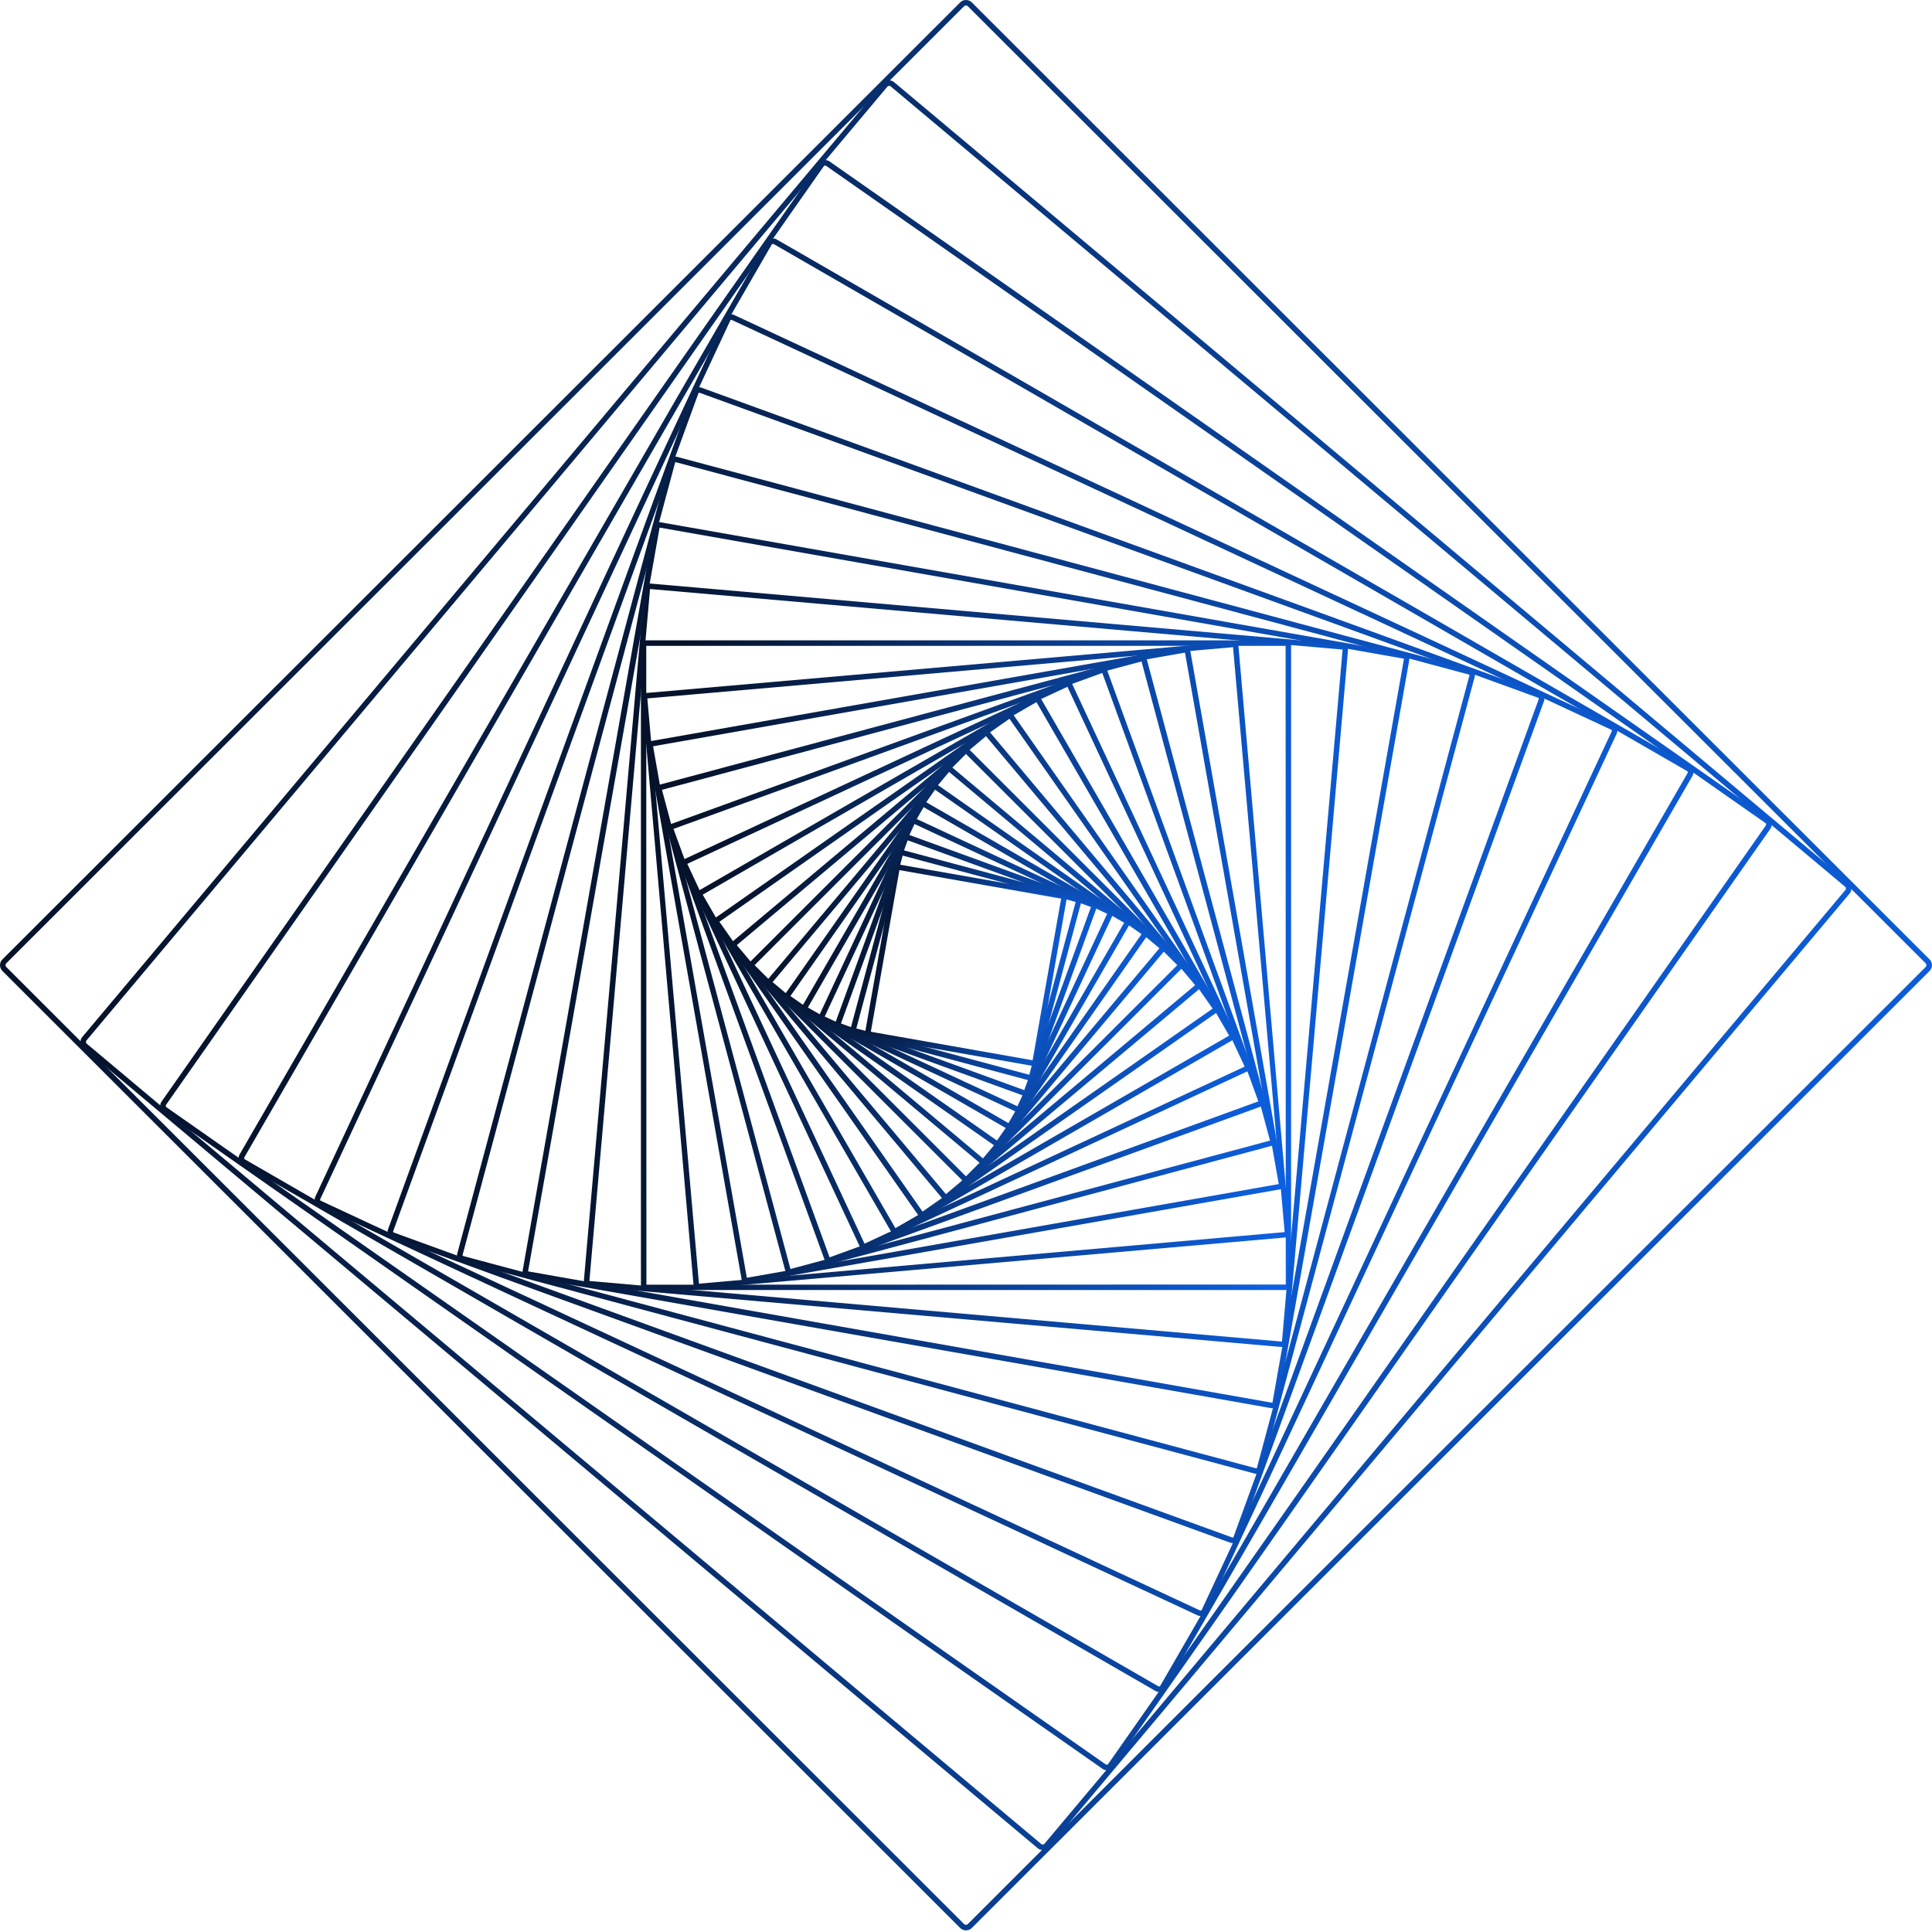 <?xml version="1.0" encoding="UTF-8"?> <svg xmlns="http://www.w3.org/2000/svg" width="116" height="116" viewBox="0 0 116 116" fill="none"><path d="M62.09 64.009C62.09 64.009 62.075 64.009 62.065 64.009L52.104 62.256C52.058 62.251 51.997 62.205 51.972 62.17C51.947 62.134 51.931 62.058 51.937 62.018L53.691 52.065C53.696 52.024 53.742 51.958 53.778 51.933C53.813 51.907 53.889 51.892 53.93 51.897L63.891 53.651C64.002 53.671 64.078 53.778 64.058 53.889L62.303 63.842C62.293 63.888 62.252 63.948 62.217 63.974C62.186 63.994 62.131 64.009 62.085 64.009H62.09ZM52.286 61.947L61.999 63.66L63.713 53.955L54.001 52.242L52.286 61.947Z" fill="url(#paint0_linear_564_2064)"></path><path d="M61.887 64.886C61.887 64.886 61.852 64.886 61.831 64.881L51.211 62.038C51.1 62.008 51.034 61.891 51.064 61.785L53.909 51.173C53.919 51.132 53.97 51.066 54.006 51.046C54.041 51.026 54.122 51.016 54.163 51.026L64.783 53.869C64.895 53.899 64.96 54.016 64.93 54.122L62.085 64.734C62.075 64.775 62.024 64.841 61.989 64.861C61.958 64.881 61.923 64.891 61.882 64.891L61.887 64.886ZM51.414 61.749L61.801 64.531L64.585 54.153L54.198 51.371L51.414 61.749Z" fill="url(#paint1_linear_564_2064)"></path><path d="M61.563 65.814C61.538 65.814 61.512 65.814 61.497 65.803L50.268 61.719C50.228 61.703 50.167 61.648 50.147 61.607C50.121 61.556 50.121 61.496 50.142 61.445L54.229 50.225C54.245 50.184 54.3 50.124 54.341 50.103C54.382 50.083 54.463 50.083 54.503 50.098L65.732 54.183C65.773 54.198 65.833 54.254 65.854 54.294C65.874 54.335 65.874 54.416 65.859 54.457L61.771 65.677C61.756 65.717 61.7 65.778 61.659 65.798C61.634 65.808 61.599 65.814 61.563 65.814ZM50.492 61.45L61.497 65.454L65.504 54.457L54.498 50.453L50.492 61.45Z" fill="url(#paint2_linear_564_2064)"></path><path d="M61.146 66.786C61.111 66.786 61.07 66.781 61.05 66.771L49.279 61.288C49.172 61.237 49.121 61.111 49.172 60.999L54.66 49.237C54.68 49.196 54.741 49.141 54.782 49.125C54.837 49.105 54.893 49.11 54.949 49.13L66.72 54.614C66.761 54.634 66.817 54.695 66.832 54.735C66.847 54.776 66.842 54.862 66.827 54.903L61.339 66.665C61.319 66.705 61.258 66.761 61.217 66.776C61.202 66.781 61.177 66.786 61.151 66.786H61.146ZM49.517 61.035L61.086 66.422L66.477 54.862L54.908 49.475L49.517 61.035Z" fill="url(#paint3_linear_564_2064)"></path><path d="M60.583 67.805C60.542 67.805 60.507 67.795 60.471 67.775L48.244 60.72C48.137 60.66 48.102 60.523 48.163 60.416L55.222 48.198C55.283 48.092 55.42 48.056 55.527 48.117L67.754 55.171C67.861 55.232 67.897 55.369 67.836 55.475L60.776 67.694C60.745 67.744 60.7 67.78 60.639 67.795C60.619 67.8 60.598 67.805 60.583 67.805ZM48.507 60.492L60.548 67.435L67.496 55.404L55.456 48.462L48.507 60.492Z" fill="url(#paint4_linear_564_2064)"></path><path d="M59.884 68.854C59.838 68.854 59.792 68.839 59.752 68.814L47.179 60.021C47.128 59.986 47.098 59.935 47.088 59.874C47.078 59.813 47.088 59.753 47.123 59.707L55.928 47.144C55.999 47.043 56.141 47.017 56.242 47.088L68.815 55.886C68.916 55.957 68.942 56.099 68.871 56.2L60.066 68.763C60.031 68.814 59.98 68.844 59.919 68.854C59.904 68.854 59.894 68.854 59.879 68.854H59.884ZM47.458 59.803L59.858 68.479L68.541 56.089L56.141 47.413L47.458 59.803Z" fill="url(#paint5_linear_564_2064)"></path><path d="M59.028 69.923C58.977 69.923 58.922 69.908 58.881 69.868L46.105 59.154C46.06 59.114 46.029 59.058 46.024 58.997C46.019 58.937 46.039 58.876 46.08 58.83L56.802 46.064C56.842 46.019 56.898 45.988 56.959 45.983C57.02 45.978 57.081 45.998 57.126 46.039L69.902 56.752C69.947 56.793 69.978 56.849 69.983 56.909C69.988 56.97 69.968 57.031 69.927 57.077L59.206 69.842C59.16 69.898 59.094 69.923 59.028 69.923ZM46.389 58.967L59.018 69.553L69.613 56.935L56.984 46.348L46.389 58.967Z" fill="url(#paint6_linear_564_2064)"></path><path d="M57.997 70.998C57.931 70.998 57.875 70.972 57.83 70.927L45.008 58.115C44.963 58.07 44.938 58.009 44.938 57.948C44.938 57.888 44.963 57.827 45.008 57.781L57.83 44.97C57.921 44.879 58.078 44.879 58.164 44.97L70.986 57.781C71.031 57.827 71.057 57.888 71.057 57.948C71.057 58.009 71.031 58.07 70.986 58.115L58.164 70.927C58.119 70.972 58.058 70.998 57.997 70.998ZM45.308 57.948L57.997 70.628L70.686 57.948L57.997 45.269L45.308 57.948Z" fill="url(#paint7_linear_564_2064)"></path><path d="M56.786 72.067C56.786 72.067 56.771 72.067 56.766 72.067C56.7 72.062 56.644 72.031 56.598 71.981L43.929 56.894C43.843 56.793 43.858 56.636 43.96 56.55L59.058 43.89C59.109 43.85 59.175 43.829 59.236 43.834C59.302 43.84 59.357 43.87 59.403 43.921L72.072 59.007C72.158 59.109 72.143 59.266 72.042 59.352L56.943 72.011C56.898 72.047 56.842 72.067 56.786 72.067ZM44.239 56.747L56.796 71.697L71.758 59.149L59.2 44.199L44.239 56.747Z" fill="url(#paint8_linear_564_2064)"></path><path d="M55.371 73.106C55.371 73.106 55.341 73.106 55.325 73.106C55.259 73.096 55.204 73.055 55.163 73.005L42.874 55.47C42.834 55.415 42.824 55.349 42.834 55.283C42.844 55.217 42.885 55.161 42.935 55.121L60.483 42.842C60.539 42.801 60.605 42.791 60.671 42.801C60.737 42.811 60.793 42.852 60.833 42.902L73.122 60.437C73.162 60.492 73.173 60.558 73.162 60.624C73.152 60.69 73.112 60.746 73.061 60.786L55.513 73.066C55.472 73.096 55.422 73.111 55.371 73.111V73.106ZM43.194 55.344L55.391 72.746L72.808 60.558L60.61 43.156L43.194 55.344Z" fill="url(#paint9_linear_564_2064)"></path><path d="M53.735 74.099C53.735 74.099 53.69 74.099 53.669 74.089C53.603 74.069 53.548 74.028 53.512 73.968L41.873 53.818C41.802 53.697 41.842 53.535 41.969 53.464L62.134 41.833C62.195 41.798 62.266 41.787 62.332 41.808C62.398 41.828 62.454 41.868 62.489 41.929L74.129 62.079C74.2 62.2 74.159 62.362 74.032 62.433L53.867 74.064C53.827 74.089 53.781 74.099 53.74 74.099H53.735ZM42.192 53.717L53.761 73.74L73.799 62.18L62.23 42.157L42.192 53.717Z" fill="url(#paint10_linear_564_2064)"></path><path d="M51.877 75.022C51.847 75.022 51.817 75.017 51.786 75.007C51.72 74.981 51.664 74.936 51.634 74.87L40.938 51.948C40.877 51.817 40.938 51.654 41.065 51.594L64.004 40.906C64.07 40.875 64.141 40.87 64.207 40.896C64.273 40.921 64.329 40.967 64.359 41.032L75.055 63.954C75.116 64.086 75.055 64.248 74.928 64.309L51.989 74.996C51.954 75.012 51.913 75.022 51.877 75.022ZM41.267 51.867L51.908 74.672L74.731 64.04L64.09 41.235L41.267 51.867Z" fill="url(#paint11_linear_564_2064)"></path><path d="M49.775 75.843C49.734 75.843 49.694 75.833 49.658 75.817C49.592 75.787 49.541 75.731 49.516 75.66L40.108 49.83C40.083 49.759 40.088 49.688 40.118 49.622C40.149 49.556 40.204 49.506 40.275 49.48L66.126 40.08C66.197 40.054 66.268 40.059 66.334 40.09C66.4 40.12 66.451 40.176 66.476 40.247L75.884 66.077C75.934 66.219 75.864 66.376 75.722 66.432L49.871 75.833C49.841 75.843 49.81 75.848 49.775 75.848V75.843ZM40.438 49.769L49.81 75.493L75.554 66.128L66.182 40.404L40.438 49.769Z" fill="url(#paint12_linear_564_2064)"></path><path d="M47.429 76.532C47.302 76.532 47.191 76.446 47.155 76.319L39.416 47.458C39.375 47.306 39.467 47.149 39.619 47.108L68.502 39.375C68.578 39.355 68.654 39.365 68.72 39.406C68.786 39.441 68.832 39.507 68.852 39.578L76.591 68.439C76.632 68.591 76.541 68.748 76.389 68.788L47.505 76.522C47.505 76.522 47.455 76.532 47.429 76.532ZM39.746 47.423L47.46 76.192L76.252 68.484L68.538 39.715L39.746 47.423Z" fill="url(#paint13_linear_564_2064)"></path><path d="M44.816 77.054C44.674 77.054 44.552 76.952 44.527 76.81L38.882 44.828C38.852 44.666 38.963 44.514 39.12 44.488L71.128 38.848C71.29 38.818 71.442 38.929 71.468 39.086L77.112 71.069C77.128 71.145 77.112 71.226 77.062 71.287C77.016 71.353 76.95 71.393 76.869 71.408L44.861 77.049C44.861 77.049 44.826 77.049 44.811 77.049L44.816 77.054ZM39.212 44.808L44.841 76.719L76.778 71.094L71.148 39.182L39.212 44.808Z" fill="url(#paint14_linear_564_2064)"></path><path d="M41.941 77.378C41.87 77.378 41.799 77.353 41.743 77.307C41.682 77.257 41.642 77.18 41.636 77.099L38.558 41.934C38.543 41.767 38.669 41.615 38.837 41.605L74.029 38.529C74.111 38.524 74.192 38.549 74.252 38.6C74.313 38.65 74.354 38.726 74.359 38.807L77.438 73.973C77.453 74.14 77.326 74.292 77.159 74.302L41.966 77.378C41.966 77.378 41.946 77.378 41.941 77.378ZM74.034 38.858L38.867 41.934L41.966 77.074L77.133 73.978L74.034 38.863V38.858Z" fill="url(#paint15_linear_564_2064)"></path><path d="M77.2 77.454H38.802C38.624 77.454 38.482 77.312 38.482 77.135V38.767C38.482 38.59 38.624 38.448 38.802 38.448H77.2C77.377 38.448 77.519 38.59 77.519 38.767V77.135C77.519 77.312 77.377 77.454 77.2 77.454ZM38.802 38.777L38.812 77.135L77.2 77.125L77.19 38.777H38.802Z" fill="url(#paint16_linear_564_2064)"></path><path d="M76.97 80.875C76.97 80.875 76.95 80.875 76.94 80.875L35.362 77.241C35.179 77.226 35.043 77.064 35.058 76.881L38.694 35.336C38.709 35.154 38.872 35.017 39.054 35.037L80.632 38.671C80.815 38.686 80.952 38.848 80.936 39.03L77.3 80.576C77.285 80.748 77.138 80.88 76.97 80.88V80.875ZM39.029 35.361L35.388 76.912L76.97 80.55L80.612 39L39.034 35.366L39.029 35.361Z" fill="url(#paint17_linear_564_2064)"></path><path d="M76.398 84.554C76.398 84.554 76.358 84.554 76.338 84.549L31.661 76.679C31.57 76.664 31.488 76.613 31.438 76.537C31.387 76.461 31.367 76.37 31.382 76.279L39.258 31.637C39.294 31.449 39.471 31.323 39.659 31.358L84.336 39.228C84.427 39.243 84.508 39.294 84.559 39.37C84.609 39.446 84.63 39.537 84.615 39.629L76.738 84.27C76.723 84.362 76.672 84.443 76.596 84.493C76.535 84.534 76.469 84.554 76.398 84.554ZM39.603 31.677L31.706 76.334L76.398 84.225L84.295 39.568C84.295 39.568 84.29 39.553 84.28 39.547L39.603 31.677Z" fill="url(#paint18_linear_564_2064)"></path><path d="M75.434 88.487C75.404 88.487 75.373 88.487 75.338 88.477L27.704 75.721C27.613 75.696 27.532 75.635 27.486 75.554C27.436 75.468 27.425 75.371 27.451 75.28L40.216 27.684C40.242 27.593 40.303 27.512 40.384 27.466C40.47 27.415 40.566 27.405 40.658 27.43L88.291 40.186C88.382 40.211 88.463 40.272 88.509 40.353C88.56 40.439 88.57 40.536 88.545 40.627L75.779 88.223C75.754 88.314 75.693 88.395 75.612 88.441C75.556 88.472 75.495 88.492 75.429 88.492L75.434 88.487ZM40.566 27.745C40.566 27.745 40.536 27.755 40.536 27.77L27.77 75.366C27.77 75.366 27.78 75.402 27.791 75.407L75.424 88.162C75.424 88.162 75.46 88.152 75.465 88.142L88.23 40.546C88.23 40.546 88.22 40.51 88.21 40.505L40.576 27.75C40.576 27.75 40.576 27.75 40.571 27.75L40.566 27.745Z" fill="url(#paint19_linear_564_2064)"></path><path d="M74.014 92.652C73.974 92.652 73.928 92.647 73.888 92.632L23.52 74.312C23.323 74.241 23.221 74.023 23.292 73.826L41.626 23.498C41.662 23.401 41.733 23.326 41.824 23.285C41.916 23.244 42.017 23.239 42.113 23.275L92.48 41.595C92.678 41.666 92.78 41.884 92.709 42.081L74.374 92.409C74.319 92.561 74.171 92.657 74.019 92.657L74.014 92.652ZM41.986 23.579C41.986 23.579 41.941 23.594 41.936 23.609L23.602 73.937C23.602 73.937 23.602 73.993 23.632 73.998L73.999 92.318C74.024 92.328 74.055 92.318 74.06 92.287L92.394 41.96C92.394 41.96 92.394 41.904 92.364 41.899L41.997 23.579H41.986Z" fill="url(#paint20_linear_564_2064)"></path><path d="M72.089 97.031C72.033 97.031 71.977 97.021 71.921 96.996L19.12 72.392C18.922 72.3 18.836 72.062 18.927 71.865L43.55 19.104C43.642 18.907 43.88 18.82 44.078 18.912L96.879 43.516C96.975 43.561 97.046 43.642 97.087 43.739C97.123 43.84 97.118 43.946 97.072 44.043L72.449 96.803C72.383 96.95 72.236 97.031 72.089 97.031ZM43.91 19.201C43.885 19.201 43.859 19.216 43.849 19.241L19.226 72.001C19.211 72.037 19.226 72.077 19.257 72.093L72.058 96.697C72.094 96.712 72.134 96.697 72.15 96.666L96.773 43.906C96.788 43.875 96.773 43.83 96.742 43.815L43.941 19.211C43.941 19.211 43.92 19.206 43.91 19.206V19.201Z" fill="url(#paint21_linear_564_2064)"></path><path d="M69.588 101.587C69.517 101.587 69.446 101.566 69.38 101.531L14.535 69.893C14.337 69.776 14.266 69.523 14.383 69.32L46.05 14.523C46.106 14.426 46.197 14.355 46.304 14.33C46.41 14.3 46.522 14.315 46.623 14.371L101.469 46.009C101.565 46.064 101.636 46.156 101.661 46.262C101.692 46.368 101.677 46.48 101.621 46.581L69.958 101.384C69.903 101.48 69.811 101.551 69.705 101.576C69.669 101.587 69.634 101.592 69.598 101.592L69.588 101.587ZM46.415 14.644C46.385 14.644 46.349 14.659 46.334 14.685L14.672 69.487C14.646 69.528 14.662 69.584 14.702 69.609L69.547 101.247C69.547 101.247 69.593 101.262 69.613 101.257C69.634 101.252 69.654 101.237 69.664 101.217L101.327 46.414C101.327 46.414 101.342 46.368 101.337 46.348C101.332 46.328 101.317 46.308 101.296 46.297L46.456 14.654C46.456 14.654 46.431 14.644 46.42 14.644H46.415Z" fill="url(#paint22_linear_564_2064)"></path><path d="M66.451 106.285C66.36 106.285 66.274 106.259 66.198 106.204L9.81 66.756C9.714 66.69 9.648 66.589 9.628 66.472C9.608 66.356 9.633 66.239 9.699 66.143L49.187 9.8C49.253 9.703 49.355 9.638 49.471 9.617C49.588 9.597 49.705 9.622 49.801 9.688L106.188 49.141C106.284 49.207 106.35 49.308 106.371 49.425C106.391 49.541 106.366 49.658 106.3 49.754L66.816 106.097C66.751 106.193 66.649 106.259 66.532 106.28C66.507 106.28 66.482 106.285 66.456 106.285H66.451ZM49.547 9.942C49.547 9.942 49.532 9.942 49.527 9.942C49.497 9.942 49.471 9.962 49.456 9.987L9.973 66.331C9.973 66.331 9.947 66.381 9.953 66.412C9.953 66.442 9.973 66.467 9.998 66.483L66.385 105.935C66.385 105.935 66.436 105.96 66.466 105.955C66.497 105.955 66.522 105.935 66.537 105.91L106.021 49.566C106.021 49.566 106.046 49.516 106.041 49.485C106.041 49.455 106.021 49.429 105.995 49.414L49.608 9.962C49.608 9.962 49.568 9.942 49.547 9.942Z" fill="url(#paint23_linear_564_2064)"></path><path d="M62.606 111.079C62.5 111.079 62.393 111.043 62.307 110.972L4.997 62.915C4.799 62.753 4.773 62.459 4.941 62.261L53.031 4.991C53.193 4.793 53.487 4.768 53.685 4.935L111 52.992C111.198 53.154 111.223 53.448 111.056 53.646L62.961 110.917C62.88 111.013 62.768 111.069 62.647 111.079C62.631 111.079 62.621 111.079 62.606 111.079ZM53.386 5.153C53.345 5.153 53.31 5.168 53.284 5.198L5.189 62.474C5.144 62.53 5.149 62.616 5.205 62.662L62.52 110.719C62.545 110.744 62.581 110.755 62.616 110.749C62.652 110.749 62.682 110.729 62.708 110.704L110.802 53.433C110.848 53.377 110.843 53.291 110.787 53.246L53.472 5.183C53.472 5.183 53.416 5.153 53.386 5.153Z" fill="url(#paint24_linear_564_2064)"></path><path d="M57.998 115.903C57.866 115.903 57.744 115.853 57.653 115.761L0.145 58.298C-0.048 58.106 -0.048 57.796 0.145 57.604L57.653 0.141C57.84 -0.047 58.16 -0.047 58.347 0.141L115.855 57.604C116.048 57.796 116.048 58.106 115.855 58.298L58.347 115.761C58.256 115.853 58.129 115.903 58.002 115.903H57.998ZM57.998 0.328C57.957 0.328 57.916 0.343 57.886 0.374L0.378 57.837C0.347 57.867 0.332 57.908 0.332 57.949C0.332 57.989 0.347 58.03 0.378 58.06L57.886 115.523C57.947 115.584 58.053 115.584 58.109 115.523L115.617 58.06C115.648 58.03 115.663 57.989 115.663 57.949C115.663 57.908 115.648 57.867 115.617 57.837L58.109 0.374C58.079 0.343 58.038 0.328 57.998 0.328Z" fill="url(#paint25_linear_564_2064)"></path><defs><linearGradient id="paint0_linear_564_2064" x1="52.722" y1="53.02" x2="67.163" y2="55.231" gradientUnits="userSpaceOnUse"><stop stop-color="#05122A"></stop><stop offset="1" stop-color="#0E6DFF"></stop></linearGradient><linearGradient id="paint1_linear_564_2064" x1="51.957" y1="52.308" x2="68.489" y2="54.839" gradientUnits="userSpaceOnUse"><stop stop-color="#05122A"></stop><stop offset="1" stop-color="#0E6DFF"></stop></linearGradient><linearGradient id="paint2_linear_564_2064" x1="51.148" y1="51.546" x2="69.897" y2="54.417" gradientUnits="userSpaceOnUse"><stop stop-color="#05122A"></stop><stop offset="1" stop-color="#0E6DFF"></stop></linearGradient><linearGradient id="paint3_linear_564_2064" x1="50.3" y1="50.751" x2="71.367" y2="53.977" gradientUnits="userSpaceOnUse"><stop stop-color="#05122A"></stop><stop offset="1" stop-color="#0E6DFF"></stop></linearGradient><linearGradient id="paint4_linear_564_2064" x1="49.413" y1="49.916" x2="72.914" y2="53.514" gradientUnits="userSpaceOnUse"><stop stop-color="#05122A"></stop><stop offset="1" stop-color="#0E6DFF"></stop></linearGradient><linearGradient id="paint5_linear_564_2064" x1="48.5" y1="49.07" x2="74.495" y2="53.051" gradientUnits="userSpaceOnUse"><stop stop-color="#05122A"></stop><stop offset="1" stop-color="#0E6DFF"></stop></linearGradient><linearGradient id="paint6_linear_564_2064" x1="47.578" y1="48.203" x2="76.114" y2="52.572" gradientUnits="userSpaceOnUse"><stop stop-color="#05122A"></stop><stop offset="1" stop-color="#0E6DFF"></stop></linearGradient><linearGradient id="paint7_linear_564_2064" x1="46.632" y1="47.321" x2="77.74" y2="52.084" gradientUnits="userSpaceOnUse"><stop stop-color="#05122A"></stop><stop offset="1" stop-color="#0E6DFF"></stop></linearGradient><linearGradient id="paint8_linear_564_2064" x1="45.706" y1="46.452" x2="79.358" y2="51.604" gradientUnits="userSpaceOnUse"><stop stop-color="#05122A"></stop><stop offset="1" stop-color="#0E6DFF"></stop></linearGradient><linearGradient id="paint9_linear_564_2064" x1="44.798" y1="45.608" x2="80.928" y2="51.14" gradientUnits="userSpaceOnUse"><stop stop-color="#05122A"></stop><stop offset="1" stop-color="#0E6DFF"></stop></linearGradient><linearGradient id="paint10_linear_564_2064" x1="43.935" y1="44.793" x2="82.434" y2="50.687" gradientUnits="userSpaceOnUse"><stop stop-color="#05122A"></stop><stop offset="1" stop-color="#0E6DFF"></stop></linearGradient><linearGradient id="paint11_linear_564_2064" x1="43.131" y1="44.045" x2="83.821" y2="50.274" gradientUnits="userSpaceOnUse"><stop stop-color="#05122A"></stop><stop offset="1" stop-color="#0E6DFF"></stop></linearGradient><linearGradient id="paint12_linear_564_2064" x1="42.415" y1="43.382" x2="85.062" y2="49.91" gradientUnits="userSpaceOnUse"><stop stop-color="#05122A"></stop><stop offset="1" stop-color="#0E6DFF"></stop></linearGradient><linearGradient id="paint13_linear_564_2064" x1="41.819" y1="42.812" x2="86.118" y2="49.593" gradientUnits="userSpaceOnUse"><stop stop-color="#05122A"></stop><stop offset="1" stop-color="#0E6DFF"></stop></linearGradient><linearGradient id="paint14_linear_564_2064" x1="41.358" y1="42.386" x2="86.902" y2="49.359" gradientUnits="userSpaceOnUse"><stop stop-color="#05122A"></stop><stop offset="1" stop-color="#0E6DFF"></stop></linearGradient><linearGradient id="paint15_linear_564_2064" x1="41.079" y1="42.131" x2="87.387" y2="49.221" gradientUnits="userSpaceOnUse"><stop stop-color="#05122A"></stop><stop offset="1" stop-color="#0E6DFF"></stop></linearGradient><linearGradient id="paint16_linear_564_2064" x1="41.015" y1="42.065" x2="87.507" y2="49.183" gradientUnits="userSpaceOnUse"><stop stop-color="#05122A"></stop><stop offset="1" stop-color="#0E6DFF"></stop></linearGradient><linearGradient id="paint17_linear_564_2064" x1="38.033" y1="39.286" x2="92.677" y2="47.652" gradientUnits="userSpaceOnUse"><stop stop-color="#05122A"></stop><stop offset="1" stop-color="#0E6DFF"></stop></linearGradient><linearGradient id="paint18_linear_564_2064" x1="34.831" y1="36.285" x2="98.242" y2="45.994" gradientUnits="userSpaceOnUse"><stop stop-color="#05122A"></stop><stop offset="1" stop-color="#0E6DFF"></stop></linearGradient><linearGradient id="paint19_linear_564_2064" x1="31.403" y1="33.081" x2="104.196" y2="44.225" gradientUnits="userSpaceOnUse"><stop stop-color="#05122A"></stop><stop offset="1" stop-color="#0E6DFF"></stop></linearGradient><linearGradient id="paint20_linear_564_2064" x1="27.776" y1="29.687" x2="110.504" y2="42.353" gradientUnits="userSpaceOnUse"><stop stop-color="#05122A"></stop><stop offset="1" stop-color="#0E6DFF"></stop></linearGradient><linearGradient id="paint21_linear_564_2064" x1="23.966" y1="26.123" x2="117.123" y2="40.386" gradientUnits="userSpaceOnUse"><stop stop-color="#05122A"></stop><stop offset="1" stop-color="#0E6DFF"></stop></linearGradient><linearGradient id="paint22_linear_564_2064" x1="19.994" y1="22.408" x2="124.026" y2="38.337" gradientUnits="userSpaceOnUse"><stop stop-color="#05122A"></stop><stop offset="1" stop-color="#0E6DFF"></stop></linearGradient><linearGradient id="paint23_linear_564_2064" x1="15.899" y1="18.575" x2="131.133" y2="36.219" gradientUnits="userSpaceOnUse"><stop stop-color="#05122A"></stop><stop offset="1" stop-color="#0E6DFF"></stop></linearGradient><linearGradient id="paint24_linear_564_2064" x1="11.729" y1="14.677" x2="138.374" y2="34.067" gradientUnits="userSpaceOnUse"><stop stop-color="#05122A"></stop><stop offset="1" stop-color="#0E6DFF"></stop></linearGradient><linearGradient id="paint25_linear_564_2064" x1="7.526" y1="10.748" x2="145.679" y2="31.901" gradientUnits="userSpaceOnUse"><stop stop-color="#05122A"></stop><stop offset="1" stop-color="#0E6DFF"></stop></linearGradient></defs></svg> 